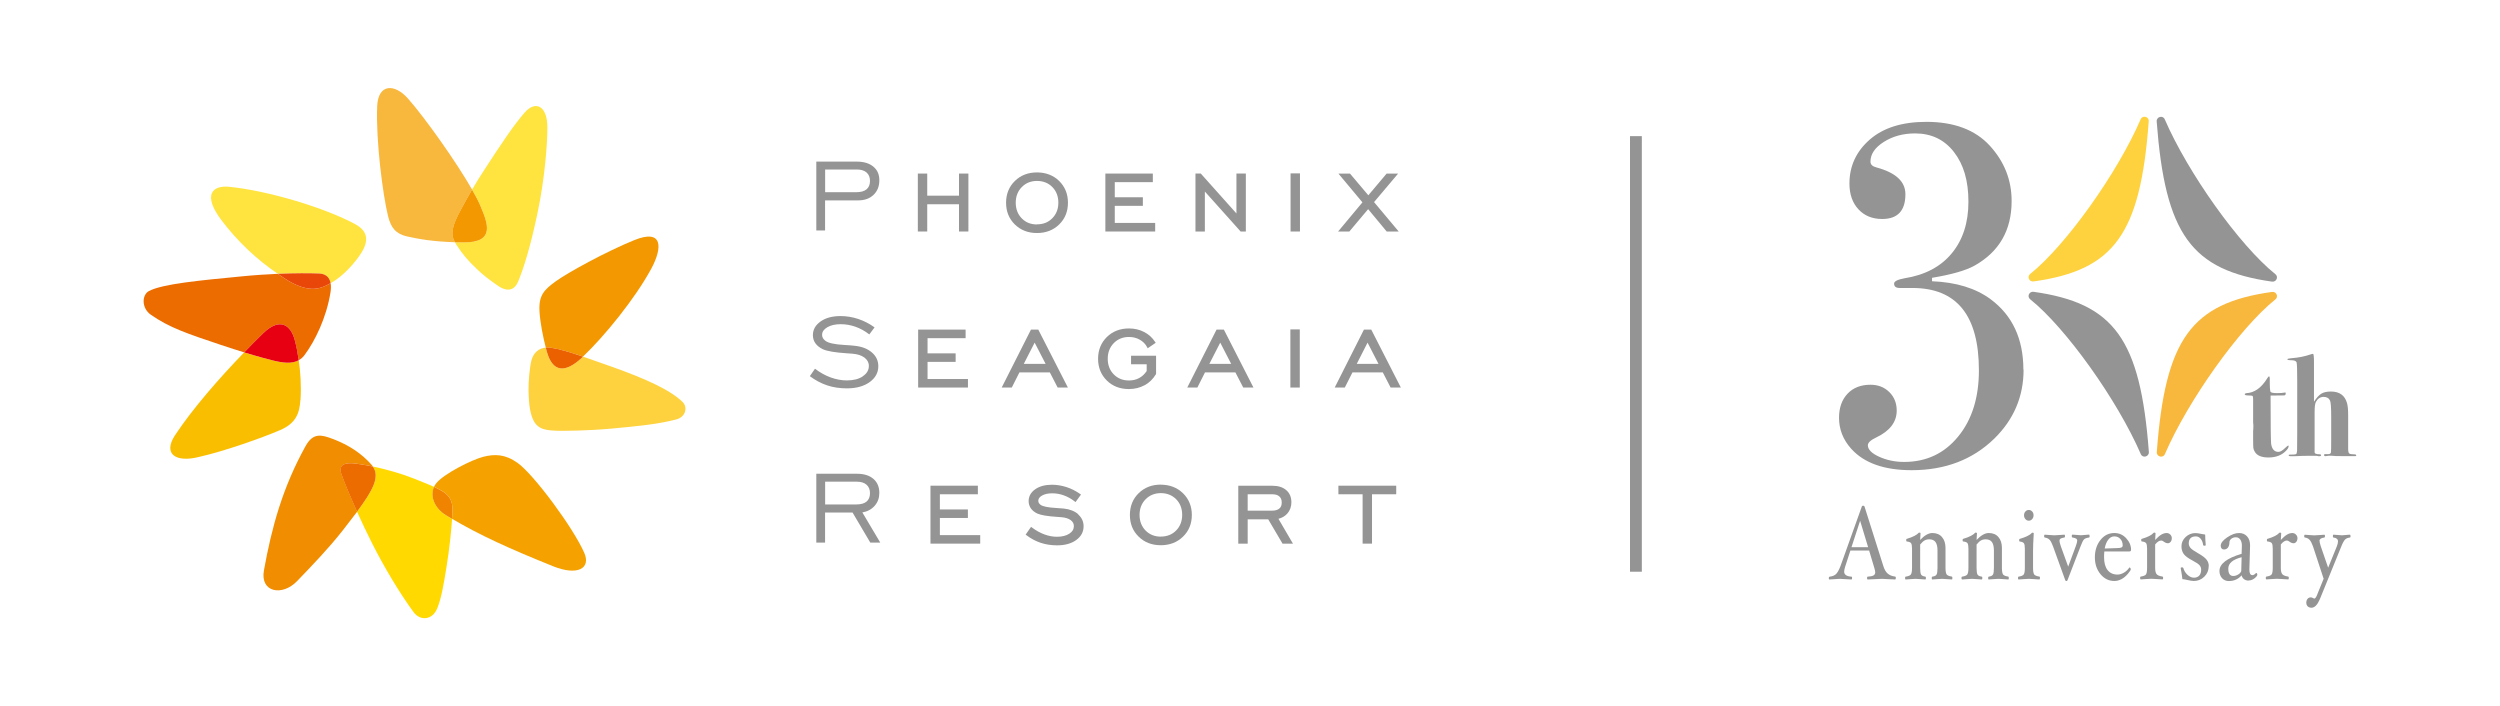 <?xml version="1.0" encoding="UTF-8"?>
<svg id="_レイヤー_2" data-name="レイヤー_2" xmlns="http://www.w3.org/2000/svg" viewBox="0 0 393.51 111.16">
  <defs>
    <style>
      .cls-1 {
        fill: #ffd900;
      }

      .cls-2 {
        fill: #f8b73d;
      }

      .cls-3 {
        fill: #e94709;
      }

      .cls-4 {
        fill: #fff;
      }

      .cls-5 {
        fill: #fdd23e;
      }

      .cls-6 {
        fill: #f39800;
      }

      .cls-7 {
        fill: #ed6c00;
      }

      .cls-8 {
        fill: #949495;
      }

      .cls-9 {
        fill: #eb6100;
      }

      .cls-10 {
        fill: #f08300;
      }

      .cls-11 {
        fill: #fabe00;
      }

      .cls-12 {
        fill: none;
        stroke: #949495;
        stroke-miterlimit: 10;
        stroke-width: 1.86px;
      }

      .cls-13 {
        fill: #ffe33f;
      }

      .cls-14 {
        fill: #f18d00;
      }

      .cls-15 {
        fill: #f5a200;
      }

      .cls-16 {
        fill: #e60012;
      }
    </style>
  </defs>
  <g id="_レイヤー_1-2" data-name="レイヤー_1">
    <rect class="cls-4" width="393.51" height="111.16"/>
    <g>
      <line class="cls-12" x1="257.5" y1="21.43" x2="257.5" y2="89.99"/>
      <g>
        <g>
          <path class="cls-1" d="M68.32,76.64c-.26-.12-.52-.23-.81-.36-3.54-1.48-4.83-1.85-6.93-2.41-.65-.17-1.3-.32-1.91-.44,1.17,1.58.07,3.72-2.47,7.12.76,1.68,1.59,3.43,2.38,4.99,1.88,3.73,4.33,7.82,6.5,10.79,1.07,1.46,3.01,1.31,3.77-.64.63-1.62.98-3.64,1.42-6.37.49-3.01.75-5.74.89-7.63-.31-.18-.62-.36-.93-.55-1.81-1.11-2.59-3.01-1.9-4.48Z"/>
          <path class="cls-7" d="M41.38,52.5c2.8-2.74,4.44-1.15,5.01,1.01.24.92.45,2.01.63,3.19.33-.18.64-.44.9-.79,1.71-2.29,3.47-5.98,4.09-9.84.1-.6.1-1.09.03-1.49-1.51.83-3.23,1.66-6.79-.46-.51-.31-1.02-.68-1.52-1.02-1.73.08-3.66.2-5.77.41-6.41.62-12.4,1.17-14.53,2.31-1.11.6-1.18,2.68.31,3.72,2.91,2.03,5.71,2.97,11.06,4.76,1.41.47,2.61.85,3.64,1.17,1.02-1.06,2.01-2.06,2.94-2.97Z"/>
          <path class="cls-5" d="M107.48,63.31c-1.97-1.95-5.94-3.71-11.08-5.55-1.82-.65-3.34-1.19-4.64-1.63-.05.05-.12.12-.17.17-2.63,2.46-4.63,2.36-5.55-1.04-.05-.16-.09-.37-.14-.55-.99.1-1.91.7-2.26,2.04-.26,1-.47,3.38-.45,4.63.04,1.49.1,3.44.77,4.78.78,1.55,2.18,1.6,4.15,1.65.58,0,4.08.02,8.17-.35,4.1-.38,7.35-.69,10.2-1.45,1.49-.4,1.76-1.94,1-2.69Z"/>
          <path class="cls-13" d="M72.9,38.16c-.45,0-.87-.02-1.29-.03.06.1.1.2.17.31,1.14,1.75,1.84,2.51,3.25,3.88,1.02.98,1.91,1.67,3.35,2.66,1.7,1.17,2.7.49,3.17-.64.87-2.09,1.93-5.45,3.04-10.72,1.2-5.69,1.57-11.08,1.57-13.57,0-3.33-1.82-4.33-3.57-2.34-1.76,2-3.92,5.28-6.27,8.89-.83,1.27-1.48,2.33-2.01,3.24.58,1.02,1.05,1.91,1.33,2.6,1.08,2.6,2.47,5.78-2.73,5.72Z"/>
          <path class="cls-2" d="M64.1,37.22c1.89.43,4.09.8,7.51.91-.74-1.37-.39-2.68.93-5.1.44-.81.97-1.82,1.77-3.19-2.52-4.39-7.32-11.17-10.06-14.29-2.16-2.46-4.73-2.36-4.88,1.16-.22,5.41.88,13.87,1.69,17.23.46,1.92,1.24,2.87,3.05,3.29Z"/>
          <path class="cls-6" d="M71.61,38.13c.42.01.84.02,1.29.03,5.2.06,3.81-3.13,2.73-5.72-.28-.69-.75-1.58-1.33-2.6-.8,1.37-1.32,2.38-1.77,3.19-1.32,2.42-1.67,3.73-.93,5.1Z"/>
          <path class="cls-13" d="M50.2,43.05c.93.04,1.65.44,1.83,1.53.01,0,.02-.01.03-.02,2.04-1.12,3.92-3.34,4.81-4.75,1.42-2.25.71-3.61-.95-4.52-4.72-2.55-13.59-5.26-19.87-5.89-2.57-.25-4.22,1.22-1.23,5.21,2.59,3.44,5.67,6.3,8.9,8.48,2.8-.12,5.03-.1,6.48-.05Z"/>
          <path class="cls-3" d="M52.04,44.58c-.19-1.08-.91-1.49-1.83-1.53-1.45-.06-3.68-.07-6.48.05.51.34,1.01.71,1.52,1.02,3.56,2.12,5.28,1.29,6.79.46Z"/>
          <path class="cls-6" d="M86.69,54.73c1.29.2,2.86.65,5.07,1.4,3.35-3.17,8.21-9.12,10.77-13.87,1.77-3.29,1.83-6.3-2.7-4.46-4.36,1.77-10.48,5.11-12.41,6.52-1.75,1.28-2.66,2.16-2.5,4.72.11,1.79.56,4.02.99,5.68.26-.02.52-.02.78.02Z"/>
          <path class="cls-9" d="M91.59,56.3c.05-.05.12-.12.17-.17-2.21-.75-3.78-1.21-5.07-1.4-.26-.04-.52-.04-.78-.02.05.18.09.38.14.55.92,3.4,2.91,3.5,5.55,1.04Z"/>
          <path class="cls-15" d="M81.48,72.87c-1.97-1.41-3.62-1.42-5.41-.97-1.78.45-6.26,2.69-7.44,4.21-.13.16-.23.34-.31.52,2.27,1.03,3.04,1.87,2.89,4.17-.02.26-.04.55-.06.86,4.34,2.56,8.95,4.67,15.91,7.47,3.87,1.56,5.97.32,4.91-2.1-1.71-3.92-7.91-12.31-10.5-14.17Z"/>
          <path class="cls-10" d="M68.32,76.64c-.69,1.47.09,3.38,1.9,4.48.31.19.62.37.93.55.02-.31.04-.6.06-.86.15-2.3-.62-3.14-2.89-4.17Z"/>
          <path class="cls-14" d="M55.9,72.96s1.23.15,2.77.46c-.05-.06-.07-.14-.12-.2-1.64-1.85-3.62-3.16-6.15-4.12-1.81-.69-3.11-1.03-4.3,1.11-3.58,6.45-5.33,12.73-6.56,19.6-.61,3.42,2.87,4.1,5.22,1.66,2.54-2.64,4.92-5.1,7.21-8.01.85-1.08,1.58-2.03,2.25-2.92-1.05-2.33-1.98-4.54-2.47-5.92-.56-1.58.74-1.84,2.17-1.66Z"/>
          <path class="cls-7" d="M58.67,73.42c-1.54-.31-2.77-.46-2.77-.46-1.43-.18-2.73.08-2.17,1.66.49,1.38,1.41,3.59,2.47,5.92,2.54-3.4,3.64-5.54,2.47-7.12Z"/>
          <path class="cls-11" d="M47.3,62.97c.14-2.36-.01-4.44-.28-6.27-1.11.62-2.6.42-4.34-.03-.46-.12-1.85-.47-4.25-1.2-3.85,3.98-8.08,8.8-10.87,13.02-1.98,3,.13,4.37,3.81,3.42,3.9-.87,10.05-3.05,12.74-4.22,2.4-1.04,3.04-2.54,3.17-4.72Z"/>
          <path class="cls-16" d="M47.02,56.7c-.17-1.18-.38-2.27-.63-3.19-.57-2.16-2.21-3.75-5.01-1.01-.93.91-1.93,1.91-2.94,2.97,2.39.73,3.79,1.08,4.25,1.2,1.74.45,3.23.65,4.34.03Z"/>
        </g>
        <g>
          <path class="cls-8" d="M129.88,31.54h5.2c1.01,0,1.82-.29,2.42-.87.61-.58.91-1.35.91-2.29s-.31-1.63-.94-2.15c-.63-.52-1.49-.79-2.58-.79h-6.4v10.84h1.38v-4.74M129.88,26.68h5c.65,0,1.16.16,1.52.47.36.32.54.76.54,1.33s-.18,1.02-.54,1.32c-.36.3-.89.45-1.59.45h-4.93v-3.57Z"/>
          <path class="cls-8" d="M145.95,32.15h5v4.29h1.48v-9.12h-1.48v3.48h-5v-3.48h-1.48v9.12h1.48v-4.29Z"/>
          <path class="cls-8" d="M163.22,36.68c1.4,0,2.58-.45,3.5-1.35.92-.9,1.38-2.04,1.38-3.42s-.47-2.52-1.38-3.42c-.92-.9-2.1-1.35-3.5-1.35s-2.56.45-3.48,1.35c-.92.9-1.38,2.05-1.38,3.42s.46,2.52,1.38,3.42c.92.9,2.09,1.35,3.48,1.35M163.23,35.33c-.98,0-1.77-.31-2.4-.96-.63-.64-.95-1.47-.95-2.46s.32-1.82.95-2.46c.64-.65,1.43-.97,2.4-.97s1.78.32,2.41.96c.63.64.95,1.47.95,2.46s-.32,1.81-.95,2.45c-.64.65-1.42.96-2.4.96Z"/>
          <polygon class="cls-8" points="181.83 35.09 175.47 35.09 175.47 32.4 179.89 32.4 179.89 31.05 175.47 31.05 175.47 28.67 181.46 28.67 181.46 27.32 173.99 27.32 173.99 36.44 181.83 36.44 181.83 35.09"/>
          <polygon class="cls-8" points="152.36 59.66 146 59.66 146 56.96 150.42 56.96 150.42 55.62 146 55.62 146 53.23 151.99 53.23 151.99 51.88 144.52 51.88 144.52 61 152.36 61 152.36 59.66"/>
          <polygon class="cls-8" points="154.29 84.23 147.94 84.23 147.94 81.53 152.35 81.53 152.35 80.19 147.94 80.19 147.94 77.8 153.92 77.8 153.92 76.45 146.46 76.45 146.46 85.57 154.29 85.57 154.29 84.23"/>
          <path class="cls-8" d="M189.66,30.16c.55.61,5.62,6.28,5.62,6.28h.82v-9.12h-1.48v6.28c-.54-.61-5.61-6.28-5.61-6.28h-.84v9.12h1.48v-6.28Z"/>
          <polygon class="cls-8" points="203.14 27.29 203.14 36.44 204.62 36.44 204.62 27.29 204.44 27.29 203.14 27.29"/>
          <path class="cls-8" d="M212.39,36.44s2.71-3.23,2.96-3.52c.24.29,2.92,3.52,2.92,3.52h1.89s-3.72-4.43-3.88-4.63c.17-.2,3.79-4.49,3.79-4.49h-1.81s-2.64,3.13-2.88,3.42c-.24-.29-2.89-3.42-2.89-3.42h-1.82s3.61,4.33,3.78,4.53c-.17.2-3.83,4.59-3.83,4.59h1.77Z"/>
          <path class="cls-8" d="M135.81,59.24c-.64.43-1.48.64-2.52.64-.84,0-1.68-.16-2.54-.47-.85-.31-1.68-.77-2.47-1.37l-.81,1.17c.87.65,1.78,1.13,2.73,1.45.96.32,2,.47,3.11.47,1.47,0,2.66-.33,3.57-.98.91-.66,1.37-1.49,1.37-2.51,0-.85-.33-1.57-1-2.15-.66-.58-1.56-.94-2.7-1.06-.39-.05-.93-.09-1.63-.13-1.53-.09-2.52-.3-2.98-.64-.18-.14-.32-.28-.41-.44-.09-.16-.13-.33-.13-.52,0-.48.28-.87.82-1.19.55-.32,1.24-.48,2.09-.48s1.58.14,2.34.4c.76.27,1.49.67,2.18,1.21l.83-1.11c-.82-.59-1.68-1.03-2.59-1.33-.91-.3-1.83-.45-2.77-.45-1.29,0-2.33.28-3.14.85-.8.57-1.21,1.28-1.21,2.15,0,.48.13.91.4,1.29.27.38.67.69,1.19.94.67.3,1.92.51,3.75.63.37.02.65.04.85.06.82.06,1.46.27,1.92.61.46.35.7.78.7,1.31,0,.67-.32,1.22-.97,1.64Z"/>
          <path class="cls-8" d="M166.49,61h1.6l-4.66-9.12h-1.15l-4.61,9.12h1.59s1.11-2.21,1.2-2.38h4.79c.09.17,1.23,2.38,1.23,2.38M164.58,57.27h-3.43c.2-.39,1.46-2.87,1.71-3.34.25.48,1.52,2.95,1.72,3.34Z"/>
          <path class="cls-8" d="M180.18,60.64c.72-.4,1.32-.99,1.77-1.74l.02-.04v-2.87h-3.94v1.35h2.46v1.07c-.33.48-.73.86-1.19,1.1-.46.25-1,.38-1.6.38-.96,0-1.76-.32-2.39-.96-.63-.64-.95-1.47-.95-2.46s.32-1.81.95-2.46c.63-.64,1.43-.97,2.39-.97.63,0,1.2.14,1.7.43.51.28.9.68,1.16,1.18l.09.17,1.26-.86-.09-.14c-.45-.68-1.03-1.21-1.75-1.57-.71-.37-1.51-.55-2.37-.55-1.39,0-2.56.45-3.48,1.35-.91.9-1.38,2.05-1.38,3.42s.46,2.52,1.37,3.42c.91.9,2.08,1.35,3.48,1.35.92,0,1.75-.21,2.48-.61Z"/>
          <path class="cls-8" d="M195.69,61h1.61l-4.66-9.12h-1.15l-4.61,9.12h1.59s1.11-2.21,1.2-2.38h4.79c.09.17,1.23,2.38,1.23,2.38M193.79,57.27h-3.43c.2-.39,1.46-2.87,1.71-3.34.25.48,1.52,2.95,1.72,3.34Z"/>
          <polygon class="cls-8" points="203.11 51.85 203.11 61 204.59 61 204.59 51.85 204.42 51.85 203.11 51.85"/>
          <path class="cls-8" d="M212.87,58.62h4.79c.09.17,1.23,2.38,1.23,2.38h1.61l-4.66-9.12h-1.15l-4.6,9.12h1.59s1.11-2.21,1.2-2.38M213.56,57.27c.2-.39,1.46-2.87,1.7-3.34.25.48,1.52,2.95,1.72,3.34h-3.43Z"/>
          <path class="cls-8" d="M137.68,79.61c.49-.56.73-1.23.73-2.02,0-.94-.31-1.68-.94-2.22-.62-.53-1.48-.8-2.58-.8h-6.4v10.84h1.38v-4.73h4.33l2.79,4.73h1.57l-2.82-4.75c.8-.14,1.45-.49,1.94-1.05M129.88,79.39v-3.57h5c.65,0,1.16.16,1.52.48.36.32.54.76.54,1.33s-.18,1.02-.54,1.32c-.36.3-.89.45-1.59.45h-4.93Z"/>
          <path class="cls-8" d="M169.73,80.95c-.56-.49-1.33-.8-2.28-.9l-1.33-.1c-1.2-.07-1.98-.24-2.32-.48-.13-.1-.22-.2-.28-.3-.06-.1-.09-.21-.09-.34,0-.33.19-.6.58-.82.41-.24.95-.36,1.6-.36s1.25.11,1.83.32c.59.21,1.17.53,1.71.95l.14.11.86-1.18-.14-.1c-.68-.48-1.4-.84-2.14-1.08-.75-.24-1.52-.37-2.29-.37-1.07,0-1.96.24-2.63.71-.69.48-1.04,1.12-1.04,1.87,0,.42.12.8.35,1.14.23.33.58.61,1.03.82.57.25,1.58.42,3.1.52,0,0,.68.05.68.05.63.05,1.12.21,1.47.47.33.25.49.55.49.93,0,.49-.23.88-.71,1.19-.49.32-1.14.49-1.94.49-.65,0-1.32-.12-1.99-.37-.67-.25-1.32-.61-1.95-1.08l-.15-.11-.85,1.22.13.1c.71.54,1.47.94,2.26,1.2.79.26,1.65.39,2.57.39,1.22,0,2.23-.28,2.99-.83.78-.56,1.17-1.29,1.17-2.17,0-.74-.29-1.37-.86-1.87Z"/>
          <path class="cls-8" d="M182.71,76.28c-1.39,0-2.56.45-3.48,1.35-.92.9-1.38,2.05-1.38,3.43s.46,2.52,1.38,3.41c.91.9,2.08,1.35,3.48,1.35s2.58-.45,3.5-1.35c.92-.89,1.39-2.04,1.39-3.41s-.47-2.52-1.39-3.42c-.92-.9-2.1-1.35-3.5-1.35M182.72,84.47c-.96,0-1.77-.32-2.4-.96-.63-.64-.95-1.47-.95-2.46s.32-1.82.95-2.46c.63-.64,1.44-.97,2.4-.97s1.77.32,2.41.96c.63.64.95,1.47.95,2.46s-.32,1.81-.95,2.46c-.63.64-1.44.96-2.4.96Z"/>
          <path class="cls-8" d="M202.65,80.81c.41-.48.62-1.07.62-1.74,0-.81-.27-1.46-.81-1.92-.53-.46-1.26-.69-2.18-.69h-5.37v9.12h1.48v-3.84h3.23c.09.16,2.26,3.84,2.26,3.84h1.64s-2.09-3.58-2.29-3.92c.57-.14,1.05-.42,1.42-.85M196.39,77.8h3.87c.48,0,.86.11,1.11.34.26.23.38.54.38.96s-.12.74-.38.95c-.26.22-.65.33-1.17.33h-3.81v-2.58Z"/>
          <path class="cls-8" d="M210.67,76.45v1.35h3.81v7.77h1.48v-7.77h3.81v-1.35h-9.1Z"/>
        </g>
      </g>
      <g>
        <path class="cls-8" d="M318.52,58.18c0,4.23-1.54,7.85-4.61,10.86-3.4,3.31-7.73,4.97-13.01,4.97-4.31,0-7.48-1.12-9.5-3.36-1.29-1.43-1.93-3.06-1.93-4.89,0-1.58.45-2.84,1.34-3.79.89-.94,2.1-1.41,3.61-1.41,1.19,0,2.18.38,2.96,1.15.78.77,1.17,1.74,1.17,2.92,0,1.8-1.08,3.21-3.23,4.23-.87.41-1.31.82-1.31,1.23,0,.67.6,1.27,1.79,1.81,1.19.54,2.5.81,3.92.81,3.49,0,6.32-1.33,8.5-3.99,2.18-2.66,3.27-6.14,3.27-10.43,0-8.64-3.49-12.96-10.46-12.96h-2c-.6,0-.89-.23-.89-.69,0-.36.55-.64,1.65-.84,3.21-.51,5.69-1.82,7.43-3.93,1.74-2.11,2.62-4.81,2.62-8.12s-.76-5.86-2.27-7.81c-1.51-1.96-3.56-2.94-6.13-2.94-1.88,0-3.52.45-4.92,1.34-1.4.89-2.1,1.92-2.1,3.1,0,.46.32.76.96.92,3.03.82,4.54,2.22,4.54,4.21,0,2.6-1.22,3.9-3.65,3.9-1.56,0-2.81-.51-3.75-1.53-.94-1.02-1.41-2.37-1.41-4.05,0-2.75,1.07-5.06,3.2-6.92,2.13-1.86,5.1-2.79,8.91-2.79,4.36,0,7.68,1.25,9.98,3.75,2.29,2.5,3.44,5.4,3.44,8.72,0,4.59-1.95,7.98-5.85,10.17-1.38.76-3.6,1.4-6.68,1.91v.54c3.81.15,6.88,1.1,9.22,2.83,3.44,2.55,5.16,6.25,5.16,11.09Z"/>
        <g>
          <path class="cls-8" d="M360.23,70.28c0,.17-.13.39-.39.66-.67.71-1.6,1.07-2.78,1.07-1.08,0-1.8-.3-2.14-.89-.14-.23-.22-.44-.24-.64-.02-.2-.03-.7-.03-1.52v-1.09c.03-.29.04-.59.04-.91l-.04-.48v-3.68c0-.27-.03-.43-.1-.48s-.27-.07-.61-.07c-.41,0-.61-.06-.61-.18,0-.09.07-.15.22-.18,1.28-.05,2.38-.82,3.31-2.32.12-.21.22-.32.29-.32.08,0,.12.11.12.32-.01,1.3.03,2.01.14,2.13.11.12.44.18,1,.18s.97-.03,1.21-.09c.03-.01.05-.02.08-.02.05,0,.08.05.08.14,0,.22-.09.33-.26.33-.55.02-1.17.02-1.84.02h-.28v.47c0,4.04.03,6.4.08,7.09.12.87.51,1.31,1.16,1.31.29,0,.66-.23,1.12-.68.22-.21.36-.32.42-.32.04,0,.06.04.06.11Z"/>
          <path class="cls-8" d="M370.9,71.66c0,.09-.06.14-.18.14.01,0-.12,0-.41,0h-1.23c-1.17,0-1.89-.02-2.17-.07h-.33l-.49.07c-.18.01-.27-.04-.27-.17,0-.1.03-.15.1-.15h.47c.3.02.47-.08.51-.27.03-.12.04-.88.04-2.27v-3.38c0-1.41-.06-2.24-.18-2.5-.18-.39-.51-.59-1.01-.59-.53,0-.93.27-1.22.8-.14.26-.2.81-.2,1.67v6.23c-.01.23.27.34.84.34.12,0,.18.05.18.14,0,.11-.09.16-.27.16h-.16c-.11-.05-.27-.07-.49-.07h-.9l-1.15.02-1.21.05h-.61c-.2,0-.31-.05-.31-.14,0-.05.01-.08.04-.09.03-.01.09-.02.18-.02.52,0,.82-.02.92-.07s.16-.22.18-.52c.01-.18.02-1.09.02-2.73v-8.33c0-1.63-.03-2.58-.09-2.83-.06-.25-.35-.38-.87-.38-.4,0-.59-.05-.59-.14s.23-.15.69-.18c1.04-.08,2.03-.27,2.95-.59.18-.06.3-.09.39-.09.11,0,.16.42.16,1.27v6.27c.4-.62.78-1.04,1.15-1.27.37-.23.88-.34,1.52-.34,1.35,0,2.19.61,2.53,1.82.12.39.18,1.03.18,1.91v5.29c0,.39.06.64.17.73s.41.14.87.14c.14,0,.2.05.2.16Z"/>
        </g>
        <g>
          <path class="cls-8" d="M298.41,90.98c0,.15-.04.23-.12.23-.33,0-.71-.02-1.12-.05-.36-.03-.67-.05-.92-.05-.29,0-.65.02-1.09.05-.46.03-.84.05-1.16.05-.08,0-.12-.08-.12-.22s.03-.22.09-.22c.43-.02.73-.09.92-.19.19-.11.28-.27.28-.5,0-.14-.05-.37-.14-.68l-.82-2.74h-2.95l-.82,2.53c-.1.34-.16.6-.16.79,0,.48.39.74,1.16.79.06,0,.09.07.09.22s-.04.22-.11.22c-.29,0-.61-.02-.96-.05-.33-.03-.62-.05-.88-.05-.21,0-.46.02-.78.05-.33.03-.6.05-.83.05-.07,0-.11-.07-.11-.2,0-.15.06-.23.17-.25.4-.04.71-.17.95-.38.23-.21.47-.63.72-1.27l3.36-9.38c.03-.09.1-.13.2-.13.12,0,.19.04.22.12l2.97,9.39c.17.53.39.92.68,1.17s.67.41,1.15.47c.1.01.14.08.14.22ZM294.05,86.13l-1.26-4.16-1.36,4.16h2.62Z"/>
          <path class="cls-8" d="M307.32,90.98c0,.15-.04.23-.11.23-.19,0-.43-.02-.7-.05-.31-.03-.58-.05-.81-.05s-.51.02-.82.05c-.28.03-.52.05-.71.05-.08,0-.11-.08-.11-.23,0-.14.04-.21.11-.22.33-.04.55-.15.65-.32.1-.17.15-.52.15-1.06v-2.73c0-.61-.11-1.06-.32-1.34-.21-.28-.54-.42-.98-.42-.28,0-.52.06-.74.18-.21.12-.44.33-.69.64v3.67c0,.54.05.89.15,1.06.1.17.32.27.65.32.08.01.11.08.11.22,0,.15-.04.23-.11.23-.2,0-.44-.02-.72-.05-.31-.03-.58-.05-.82-.05s-.5.02-.8.05c-.28.03-.52.05-.72.05-.08,0-.12-.08-.12-.23,0-.14.04-.21.12-.22.41-.06.68-.17.8-.34.12-.17.18-.51.18-1.04v-3.02c0-.43-.05-.72-.15-.86s-.32-.23-.66-.27c-.08,0-.11-.07-.11-.22,0-.13.04-.2.11-.2.47-.14.87-.29,1.19-.46.32-.17.51-.31.6-.42.05-.06.1-.1.16-.1.13,0,.2.04.2.13l-.06,1.03c.69-.73,1.33-1.09,1.92-1.09.65,0,1.16.21,1.52.64.37.42.55,1,.55,1.71v3.12c0,.53.06.88.18,1.05.12.16.38.27.79.33.08.01.11.08.11.22Z"/>
          <path class="cls-8" d="M316.2,90.98c0,.15-.04.23-.11.23-.19,0-.43-.02-.7-.05-.31-.03-.58-.05-.81-.05s-.51.02-.82.05c-.28.03-.52.05-.71.05-.08,0-.11-.08-.11-.23,0-.14.04-.21.11-.22.33-.04.55-.15.65-.32.1-.17.15-.52.15-1.06v-2.73c0-.61-.11-1.06-.32-1.34-.21-.28-.54-.42-.98-.42-.28,0-.52.06-.74.18-.21.12-.44.33-.69.64v3.67c0,.54.05.89.15,1.06.1.17.32.27.65.32.08.01.11.08.11.22,0,.15-.04.23-.11.23-.2,0-.44-.02-.72-.05-.31-.03-.58-.05-.82-.05s-.5.02-.8.05c-.28.03-.52.05-.72.05-.08,0-.12-.08-.12-.23,0-.14.04-.21.12-.22.41-.06.68-.17.8-.34.12-.17.18-.51.18-1.04v-3.02c0-.43-.05-.72-.15-.86s-.32-.23-.66-.27c-.08,0-.11-.07-.11-.22,0-.13.04-.2.11-.2.47-.14.87-.29,1.19-.46.32-.17.51-.31.6-.42.05-.06.1-.1.16-.1.13,0,.2.04.2.13l-.06,1.03c.69-.73,1.33-1.09,1.92-1.09.65,0,1.16.21,1.52.64.37.42.55,1,.55,1.71v3.12c0,.53.06.88.18,1.05.12.16.38.27.79.33.08.01.11.08.11.22Z"/>
          <path class="cls-8" d="M321.1,90.98c0,.15-.04.23-.12.23-.2,0-.45-.02-.75-.05-.34-.03-.63-.05-.87-.05s-.52.02-.86.05c-.3.03-.55.05-.75.05-.08,0-.11-.08-.11-.23,0-.14.04-.21.11-.22.41-.06.67-.17.79-.33.12-.16.18-.51.18-1.04v-3.02c0-.43-.05-.72-.15-.86-.1-.14-.31-.23-.64-.27-.08,0-.11-.07-.11-.22,0-.13.04-.2.11-.2.5-.15.91-.3,1.23-.47s.52-.3.6-.41c.05-.06.1-.1.16-.1.13,0,.2.04.2.13-.08,1.22-.11,2.17-.11,2.84v2.56c0,.53.06.88.18,1.05.12.16.38.27.8.33.08.01.12.08.12.22ZM320.09,81.11c0,.23-.07.43-.22.6-.15.17-.32.25-.53.25s-.38-.08-.53-.25-.22-.37-.22-.6c0-.24.07-.44.22-.6.14-.16.32-.24.53-.24s.38.08.53.24c.15.16.22.36.22.6Z"/>
          <path class="cls-8" d="M328.92,84.39c0,.14-.04.21-.11.22-.4.05-.67.16-.81.33-.14.17-.31.52-.51,1.05l-2.06,5.34c-.03.09-.09.13-.17.13-.09,0-.15-.04-.18-.13l-1.93-5.34c-.18-.5-.36-.84-.54-1.03-.18-.19-.43-.3-.74-.35-.08-.01-.12-.08-.12-.22,0-.15.04-.23.11-.23.19,0,.43.02.71.05.31.03.57.05.79.05s.5-.02.83-.05c.29-.03.54-.05.73-.05.08,0,.12.08.12.23,0,.14-.04.21-.12.22-.29.04-.48.1-.59.18-.11.07-.16.18-.16.32,0,.17.07.46.21.87l1.16,3.21,1.19-3.21c.15-.41.23-.7.23-.88,0-.14-.06-.25-.17-.32-.11-.07-.3-.13-.58-.18-.08-.01-.11-.08-.11-.22,0-.15.04-.23.11-.23.2,0,.43.02.68.05.25.03.47.05.66.05.1,0,.26-.01.49-.04.31-.04.56-.06.75-.06.08,0,.12.07.12.22Z"/>
          <path class="cls-8" d="M335.43,86.57c0,.15-.09.23-.26.23h-3.94c-.03.29-.04.6-.04.91,0,.88.18,1.55.55,2.02.37.47.89.71,1.56.71.34,0,.68-.1,1.03-.31.35-.21.62-.47.83-.79l.04-.02s.08.03.13.09c.04.06.06.13.06.21,0,.11-.15.35-.46.71-.31.36-.64.64-1,.83s-.74.29-1.13.29c-.86,0-1.59-.36-2.18-1.08-.59-.72-.88-1.6-.88-2.65s.29-1.97.87-2.71c.58-.74,1.31-1.11,2.2-1.11.74,0,1.37.28,1.87.83.51.55.76,1.16.76,1.83ZM334.12,85.85c0-.41-.12-.75-.37-1.02s-.56-.4-.95-.4-.69.18-.96.53-.45.81-.55,1.38l2-.07c.3,0,.52-.04.64-.1.13-.06.19-.17.19-.33Z"/>
          <path class="cls-8" d="M341.85,84.72c0,.22-.06.4-.18.56-.12.15-.26.23-.43.23-.21,0-.42-.08-.63-.24-.16-.13-.3-.19-.42-.19-.31,0-.63.21-.96.62v3.67c0,.47.07.8.22.99.14.19.45.32.92.39.08.01.12.08.12.22,0,.15-.04.23-.12.23-.2,0-.47-.02-.83-.05-.4-.03-.71-.05-.94-.05s-.53.02-.87.05c-.31.03-.56.05-.75.05-.08,0-.12-.08-.12-.23,0-.14.04-.21.12-.22.42-.06.68-.17.8-.33.12-.16.18-.51.18-1.04v-3.02c0-.43-.05-.72-.15-.86-.1-.14-.32-.23-.66-.27-.08,0-.12-.07-.12-.22,0-.13.04-.2.12-.2.47-.14.87-.29,1.17-.45s.51-.31.6-.43c.06-.06.11-.1.17-.1.13,0,.2.04.2.13l-.06,1.03c.38-.4.71-.69.99-.85.28-.16.55-.24.82-.24.22,0,.41.08.57.24.16.16.24.35.24.57Z"/>
          <path class="cls-8" d="M347.66,89.1c0,.66-.23,1.22-.69,1.67-.46.45-1.01.68-1.66.68-.23,0-.58-.06-1.06-.17-.36-.08-.6-.12-.73-.12-.04-.38-.13-.96-.27-1.74,0-.08.07-.12.21-.12.11,0,.18.04.21.13.11.4.33.75.65,1.05.33.3.66.45,1.01.45s.64-.11.84-.33c.2-.22.3-.54.3-.94,0-.26-.08-.48-.25-.68-.17-.2-.52-.44-1.07-.73-.72-.38-1.2-.73-1.43-1.06s-.35-.73-.35-1.19c0-.57.22-1.06.65-1.47.44-.41.95-.62,1.54-.62.25,0,.6.05,1.05.15.25.05.41.08.49.08.01.64.05,1.19.09,1.64,0,.08-.07.12-.21.12-.12,0-.19-.04-.2-.13-.05-.4-.18-.72-.39-.97-.21-.25-.46-.37-.75-.37-.75,0-1.12.37-1.12,1.11,0,.25.09.48.26.69s.56.49,1.15.82c.71.4,1.17.75,1.4,1.05s.34.63.34,1Z"/>
          <path class="cls-8" d="M353.93,91.39c-.27,0-.5-.08-.7-.22-.2-.15-.33-.35-.4-.61-.51.6-1.18.9-2.01.9-.43,0-.78-.15-1.06-.45-.27-.3-.41-.68-.41-1.13,0-1.12,1.16-2.02,3.49-2.71l.04-1.27v-.04c0-.39-.09-.7-.26-.94-.17-.23-.4-.35-.68-.35s-.52.08-.72.23c-.2.16-.3.35-.3.58,0,.35-.09.62-.24.82-.16.2-.36.29-.62.29-.15,0-.28-.05-.37-.16s-.14-.24-.14-.42c0-.42.33-.86,1.01-1.32s1.29-.69,1.87-.69c.52,0,.94.17,1.26.52.32.35.48.82.48,1.4v.1l-.11,3.69v.06c0,.57.16.86.49.86.16,0,.34-.11.55-.33l.05-.02s.07.03.11.09c.03.06.05.12.05.18,0,.16-.15.35-.44.58-.29.23-.6.34-.94.34ZM352.83,87.71c-1.39.36-2.09.96-2.09,1.79,0,.78.26,1.16.79,1.16.25,0,.5-.07.75-.22.25-.14.41-.32.5-.54l.06-2.19Z"/>
          <path class="cls-8" d="M361.63,84.72c0,.22-.06.4-.18.56-.12.15-.26.23-.43.23-.21,0-.42-.08-.63-.24-.16-.13-.3-.19-.42-.19-.31,0-.63.21-.96.62v3.67c0,.47.07.8.22.99.14.19.45.32.92.39.08.01.12.08.12.22,0,.15-.04.23-.12.23-.2,0-.47-.02-.83-.05-.4-.03-.71-.05-.94-.05s-.53.02-.87.05c-.31.03-.56.05-.75.05-.08,0-.12-.08-.12-.23,0-.14.04-.21.12-.22.42-.06.68-.17.8-.33.12-.16.18-.51.18-1.04v-3.02c0-.43-.05-.72-.15-.86-.1-.14-.32-.23-.66-.27-.08,0-.12-.07-.12-.22,0-.13.04-.2.12-.2.47-.14.87-.29,1.17-.45s.51-.31.6-.43c.06-.06.11-.1.17-.1.13,0,.2.04.2.13l-.06,1.03c.38-.4.71-.69.99-.85.28-.16.55-.24.82-.24.22,0,.41.08.57.24.16.16.24.35.24.57Z"/>
          <path class="cls-8" d="M369.99,84.39c0,.14-.04.21-.12.22-.33.04-.58.15-.75.32-.17.18-.37.53-.58,1.06l-3.39,8.33c-.38.89-.82,1.34-1.32,1.34-.24,0-.44-.08-.59-.22-.15-.15-.22-.34-.22-.58s.07-.44.2-.6.31-.23.53-.23c.1,0,.22.04.35.12.09.05.15.07.19.07.16,0,.35-.31.56-.91l.9-2.21-1.68-5.11c-.18-.5-.36-.84-.54-1.03s-.42-.31-.73-.35c-.08-.01-.11-.09-.11-.22,0-.15.04-.22.11-.22.19,0,.41.02.68.05.3.03.56.05.79.05s.5-.02.83-.05c.3-.03.55-.05.75-.05.08,0,.11.07.11.22,0,.14-.04.21-.11.22-.5.07-.75.24-.75.49,0,.18.07.48.2.89l1.16,3.37,1.37-3.37c.12-.31.18-.57.18-.77,0-.34-.23-.55-.7-.61-.08-.01-.11-.08-.11-.22,0-.15.04-.23.11-.23.2,0,.43.02.67.05.24.03.46.05.66.05.1,0,.26-.01.48-.04.31-.04.55-.06.74-.06.08,0,.12.07.12.22Z"/>
        </g>
        <g>
          <path class="cls-8" d="M358.16,43.16c-5.67-4.54-13.78-15.96-17.42-24.38-.3-.69-1.32-.41-1.27.33,1.34,17.78,5.46,23.43,18.16,25.22.67.09,1.06-.75.53-1.17Z"/>
          <path class="cls-5" d="M336.95,18.77c-3.63,8.41-11.74,19.83-17.4,24.36-.53.42-.14,1.26.53,1.17,12.7-1.77,16.82-7.42,18.14-25.2.06-.75-.97-1.02-1.27-.33Z"/>
          <path class="cls-8" d="M319.55,47.1c5.67,4.54,13.78,15.96,17.42,24.38.3.69,1.32.41,1.27-.33-1.34-17.78-5.46-23.43-18.16-25.22-.67-.09-1.06.75-.53,1.17Z"/>
          <path class="cls-2" d="M340.76,71.48c3.63-8.41,11.74-19.83,17.4-24.36.53-.42.14-1.26-.53-1.17-12.7,1.77-16.82,7.42-18.14,25.2-.06.75.97,1.02,1.27.33Z"/>
        </g>
      </g>
    </g>
  </g>
</svg>